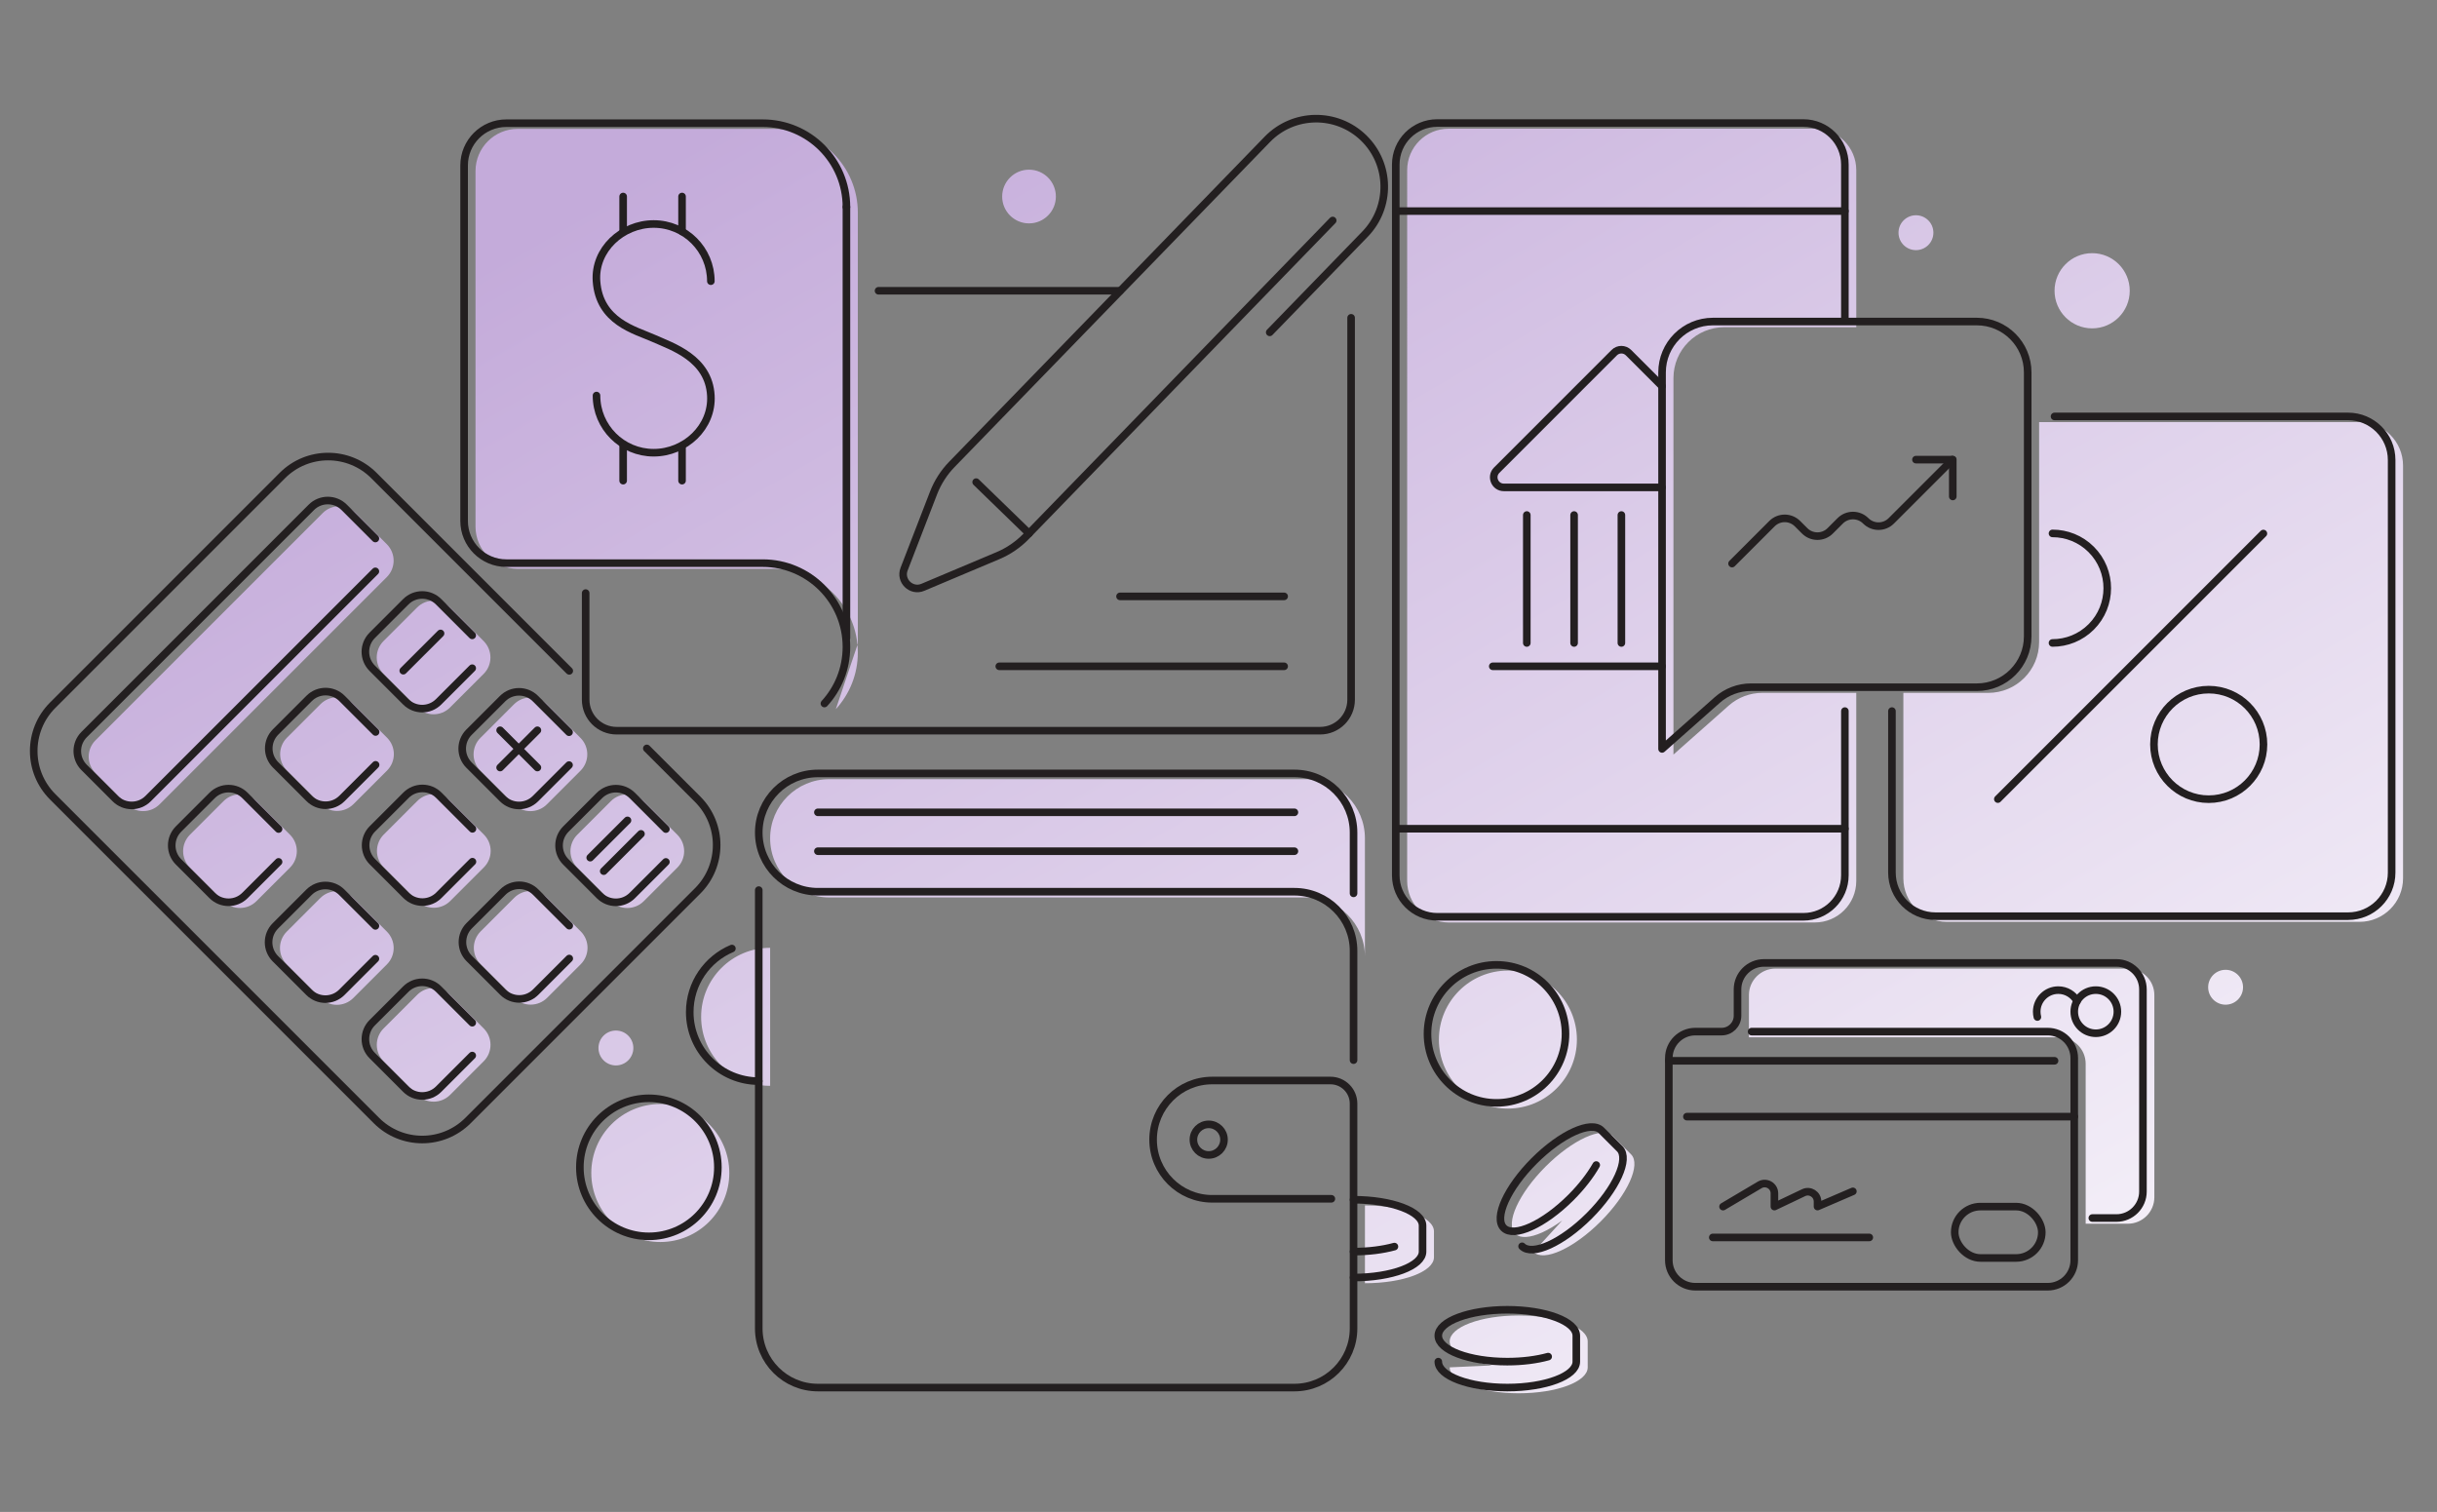 <?xml version="1.0" encoding="UTF-8"?>
<svg id="Layer_1" data-name="Layer 1" xmlns="http://www.w3.org/2000/svg" xmlns:xlink="http://www.w3.org/1999/xlink" viewBox="0 0 1080 670">
  <rect x="0" y="0" width="1080" height="670" fill="#808080" stroke="none"/>
  <defs>
    <linearGradient id="New_Gradient_Swatch_9" data-name="New Gradient Swatch 9" x1="400.38" y1="8.19" x2="866.29" y2="810.92" gradientUnits="userSpaceOnUse">
      <stop offset="0" stop-color="#c4abda"/>
      <stop offset="1" stop-color="#fff"/>
    </linearGradient>
  </defs>
  <path d="M910.51,128.85c0,9.2,7.46,16.66,16.66,16.66s16.66-7.46,16.66-16.66-7.46-16.66-16.66-16.66-16.66,7.46-16.66,16.66Zm-454.48-53.66c6.57,0,11.9,5.33,11.9,11.9s-5.33,11.9-11.9,11.9-11.9-5.33-11.9-11.9,5.33-11.9,11.9-11.9ZM986.31,429.76c4.27,0,7.73,3.46,7.73,7.73s-3.46,7.73-7.73,7.73-7.73-3.46-7.73-7.73,3.46-7.73,7.73-7.73ZM849.09,95.39c4.27,0,7.73,3.46,7.73,7.73s-3.46,7.73-7.73,7.73-7.73-3.46-7.73-7.73,3.46-7.73,7.73-7.73ZM272.95,456.68c4.27,0,7.73,3.46,7.73,7.73s-3.46,7.73-7.73,7.73-7.73-3.46-7.73-7.73,3.46-7.73,7.73-7.73Zm-102.98-172.6l14.89-14.89c2.01-2.01,4.65-3.02,7.29-3.01,2.64,0,5.28,1,7.29,3.01l14.89,14.89c4.02,4.02,4.02,10.53,0,14.55l-14.89,14.89c-2.01,2.01-4.65,3.02-7.29,3.01-2.64,0-5.28-1-7.29-3.01l-14.89-14.89c-4.02-4.02-4.02-10.53,0-14.55Zm14.99,115.18c2.01,2.01,4.65,3.02,7.29,3.01,2.64,0,5.28-1,7.29-3.01l14.89-14.89c4.02-4.02,4.02-10.53,0-14.55l-14.89-14.89c-2.01-2.01-4.65-3.02-7.29-3.01-2.64,0-5.28,1-7.29,3.01l-14.89,14.89c-4.02,4.02-4.02,10.53,0,14.55l14.89,14.89Zm27.93-57.71l14.89,14.89c2.01,2.01,4.65,3.02,7.29,3.01,2.64,0,5.28-1,7.29-3.01l14.89-14.89c4.02-4.02,4.02-10.53,0-14.55l-14.89-14.89c-2.01-2.01-4.65-3.02-7.29-3.01-2.64,0-5.28,1-7.29,3.01l-14.89,14.89c-4.02,4.02-4.02,10.53,0,14.55Zm-41.46-100.38l-13.82-13.82c-2.01-2.01-4.65-3.02-7.29-3.01-2.64,0-5.28,1-7.29,3.01l-100.71,100.71c-4.02,4.02-4.02,10.53,0,14.55l13.82,13.82c2.01,2.01,4.65,3.02,7.29,3.01,2.64,0,5.28-1,7.29-3.01l100.71-100.71c4.02-4.02,4.02-10.53,0-14.55Zm-42.9,128.74l-14.89-14.89c-2.01-2.01-4.65-3.02-7.29-3.01-2.64,0-5.28,1-7.29,3.01l-14.89,14.89c-4.02,4.02-4.02,10.53,0,14.55l14.89,14.89c2.01,2.01,4.65,3.02,7.29,3.01,2.64,0,5.28-1,7.29-3.01l14.89-14.89c4.02-4.02,4.02-10.53,0-14.55Zm43-43l-14.89-14.89c-2.01-2.01-4.65-3.02-7.29-3.01-2.64,0-5.28,1-7.29,3.01l-14.89,14.89c-4.02,4.02-4.02,10.53,0,14.55l14.89,14.89c2.01,2.01,4.65,3.02,7.29,3.01,2.64,0,5.28-1,7.29-3.01l14.89-14.89c4.02-4.02,4.02-10.53,0-14.55Zm-.08,85.92l-14.89-14.89c-2.01-2.01-4.65-3.02-7.29-3.01-2.64,0-5.28,1-7.29,3.01l-14.89,14.89c-4.02,4.02-4.02,10.53,0,14.55l14.89,14.89c2.01,2.01,4.65,3.02,7.29,3.01,2.64,0,5.28-1,7.29-3.01l14.89-14.89c4.02-4.02,4.02-10.53,0-14.55Zm28.02,28.02c-2.01-2.01-4.65-3.02-7.29-3.01-2.64,0-5.28,1-7.29,3.01l-14.89,14.89c-4.02,4.02-4.02,10.53,0,14.55l14.89,14.89c2.01,2.01,4.65,3.02,7.29,3.01,2.64,0,5.28-1,7.29-3.01l14.89-14.89c4.02-4.02,4.02-10.53,0-14.55l-14.89-14.89Zm43-43c-2.01-2.01-4.65-3.02-7.29-3.01-2.64,0-5.28,1-7.29,3.01l-14.89,14.89c-4.02,4.02-4.02,10.53,0,14.55l14.89,14.89c2.01,2.01,4.65,3.02,7.29,3.01,2.64,0,5.28-1,7.29-3.01l14.89-14.89c4.02-4.02,4.02-10.53,0-14.55l-14.89-14.89Zm57.71-27.93l-14.89-14.89c-2.01-2.01-4.65-3.02-7.29-3.01-2.64,0-5.28,1-7.29,3.01l-14.89,14.89c-4.02,4.02-4.02,10.53,0,14.55l14.89,14.89c2.01,2.01,4.65,3.02,7.29,3.01,2.64,0,5.28-1,7.29-3.01l14.89-14.89c4.02-4.02,4.02-10.53,0-14.55Zm304.71,102.41v-48.42c0-14.48-11.74-26.21-26.21-26.21h-211.17c-14.48,0-26.21-11.74-26.21-26.21h0c0-14.48,11.74-26.21,26.21-26.21h211.17c14.48,0,26.21,11.74,26.21,26.21v100.85Zm93.94-11.65c0,16.89-13.69,30.58-30.58,30.58s-30.58-13.69-30.58-30.58,13.69-30.58,30.58-30.58,30.58,13.69,30.58,30.58Zm-7.68,143.02c-5.07,1.4-11.33,2.23-18.11,2.23-16.89,0-30.58-5.14-30.58-11.49s13.69-11.49,30.58-11.49,30.58,5.14,30.58,11.49v11.49c0,6.35-13.69,11.49-30.58,11.49s-30.58-5.14-30.58-11.49m69.99-87.13c-2.59,4.58-6.44,9.59-11.23,14.39-11.94,11.94-25.26,17.99-29.75,13.5-4.49-4.49,1.56-17.81,13.5-29.75,11.94-11.94,25.26-17.99,29.75-13.5l8.12,8.12c4.49,4.49-1.56,17.81-13.5,29.75-11.94,11.94-25.26,17.99-29.75,13.5m-56.58,.12c-5.07,1.4-11.33,2.23-18.11,2.23m0-22.98c16.89,0,30.58,5.14,30.58,11.49v11.49c0,6.35-13.69,11.49-30.58,11.49m-281.7-48.84c0,16.89-13.69,30.58-30.58,30.58s-30.58-13.69-30.58-30.58,13.69-30.58,30.58-30.58,30.58,13.69,30.58,30.58Zm18.1-38.63c-16.89,0-30.58-13.69-30.58-30.58s13.69-30.58,30.58-30.58v61.17Zm29.11-166.91c6.05-6.61,9.75-15.41,9.75-25.08h0c0-20.51-16.62-37.13-37.13-37.13h-113.59c-10.33,0-18.71-8.38-18.71-18.71V75.82c0-10.33,8.38-18.71,18.71-18.71h113.59c20.51,0,37.13,16.62,37.13,37.13h0v191.02l-9.75,29.01Zm452.23-7.22v83.35c0,10.16-8.23,18.39-18.39,18.39h-162.25c-10.16,0-18.39-8.23-18.39-18.39V75.42c0-10.16,8.23-18.39,18.39-18.39h162.25c10.16,0,18.39,8.23,18.39,18.39v69.58h-58.48c-12.45,0-22.54,10.09-22.54,22.54v166.84l24.47-21.68c4.12-3.65,9.44-5.67,14.95-5.67h41.6Zm242.32-100.68v182.83c0,10.67-8.65,19.31-19.31,19.31h-182.83c-10.67,0-19.31-8.65-19.31-19.31v-82.16h37.62c12.45,0,22.54-10.09,22.54-22.54v-97.45h141.98c10.67,0,19.31,8.65,19.31,19.31Zm-110.22,234.6v89.57c0,6.48-5.26,11.74-11.74,11.74h-18.7v-70.87c0-6.48-5.26-11.74-11.74-11.74h-137.49v-18.7c0-6.48,5.26-11.74,11.74-11.74h156.19c6.48,0,11.74,5.26,11.74,11.74Z" fill="url(#New_Gradient_Swatch_9)"/>
  <g>
    <path d="M286.65,331.65l22.54,22.54c11.21,11.21,11.21,29.38,0,40.59l-101.78,101.78c-11.21,11.21-29.38,11.21-40.59,0L23.35,353.1c-11.21-11.21-11.21-29.38,0-40.59l101.78-101.78c11.21-11.21,29.38-11.21,40.59,0l86.56,86.56" fill="none" stroke="#231f20" stroke-linecap="round" stroke-linejoin="round" stroke-width="3.36"/>
    <path d="M166.35,253.19l-100.71,100.71c-4.02,4.02-10.53,4.02-14.55,0l-13.82-13.82c-4.02-4.02-4.02-10.53,0-14.55l100.71-100.71c4.02-4.02,10.53-4.02,14.55,0l13.82,13.82" fill="none" stroke="#231f20" stroke-linecap="round" stroke-linejoin="round" stroke-width="3.36"/>
    <g>
      <path d="M123.45,381.93l-14.89,14.89c-4.02,4.02-10.53,4.02-14.55,0l-14.89-14.89c-4.02-4.02-4.02-10.53,0-14.55l14.89-14.89c4.02-4.02,10.53-4.02,14.55,0l14.89,14.89" fill="none" stroke="#231f20" stroke-linecap="round" stroke-linejoin="round" stroke-width="3.36"/>
      <path d="M166.45,338.93l-14.89,14.89c-4.02,4.02-10.53,4.02-14.55,0l-14.89-14.89c-4.02-4.02-4.02-10.53,0-14.55l14.89-14.89c4.02-4.02,10.53-4.02,14.55,0l14.89,14.89" fill="none" stroke="#231f20" stroke-linecap="round" stroke-linejoin="round" stroke-width="3.36"/>
      <path d="M209.27,296.11l-14.89,14.89c-4.02,4.02-10.53,4.02-14.55,0l-14.89-14.89c-4.02-4.02-4.02-10.53,0-14.55l14.89-14.89c4.02-4.02,10.53-4.02,14.55,0l14.89,14.89" fill="none" stroke="#231f20" stroke-linecap="round" stroke-linejoin="round" stroke-width="3.36"/>
      <path d="M166.37,424.85l-14.89,14.89c-4.02,4.02-10.53,4.02-14.55,0l-14.89-14.89c-4.02-4.02-4.02-10.53,0-14.55l14.89-14.89c4.02-4.02,10.53-4.02,14.55,0l14.89,14.89" fill="none" stroke="#231f20" stroke-linecap="round" stroke-linejoin="round" stroke-width="3.36"/>
      <path d="M209.37,381.85l-14.89,14.89c-4.02,4.02-10.53,4.02-14.55,0l-14.89-14.89c-4.02-4.02-4.02-10.53,0-14.55l14.89-14.89c4.02-4.02,10.53-4.02,14.55,0l14.89,14.89" fill="none" stroke="#231f20" stroke-linecap="round" stroke-linejoin="round" stroke-width="3.36"/>
      <path d="M252.18,339.03l-14.89,14.89c-4.02,4.02-10.53,4.02-14.55,0l-14.89-14.89c-4.02-4.02-4.02-10.53,0-14.55l14.89-14.89c4.02-4.02,10.53-4.02,14.55,0l14.89,14.89" fill="none" stroke="#231f20" stroke-linecap="round" stroke-linejoin="round" stroke-width="3.36"/>
      <path d="M209.28,467.76l-14.89,14.89c-4.02,4.02-10.53,4.02-14.55,0l-14.89-14.89c-4.02-4.02-4.02-10.53,0-14.55l14.89-14.89c4.02-4.02,10.53-4.02,14.55,0l14.89,14.89" fill="none" stroke="#231f20" stroke-linecap="round" stroke-linejoin="round" stroke-width="3.36"/>
      <path d="M252.28,424.76l-14.89,14.89c-4.02,4.02-10.53,4.02-14.55,0l-14.89-14.89c-4.02-4.02-4.02-10.53,0-14.55l14.89-14.89c4.02-4.02,10.53-4.02,14.55,0l14.89,14.89" fill="none" stroke="#231f20" stroke-linecap="round" stroke-linejoin="round" stroke-width="3.36"/>
      <path d="M295.1,381.95l-14.89,14.89c-4.02,4.02-10.53,4.02-14.55,0l-14.89-14.89c-4.02-4.02-4.02-10.53,0-14.55l14.89-14.89c4.02-4.02,10.53-4.02,14.55,0l14.89,14.89" fill="none" stroke="#231f20" stroke-linecap="round" stroke-linejoin="round" stroke-width="3.36"/>
    </g>
    <line x1="221.64" y1="340.13" x2="238.16" y2="323.61" fill="none" stroke="#231f20" stroke-linecap="round" stroke-linejoin="round" stroke-width="3.36"/>
    <line x1="221.64" y1="323.61" x2="238.16" y2="340.13" fill="none" stroke="#231f20" stroke-linecap="round" stroke-linejoin="round" stroke-width="3.36"/>
    <line x1="178.72" y1="297.21" x2="195.24" y2="280.7" fill="none" stroke="#231f20" stroke-linecap="round" stroke-linejoin="round" stroke-width="3.36"/>
    <line x1="261.56" y1="380.06" x2="278.08" y2="363.54" fill="none" stroke="#231f20" stroke-linecap="round" stroke-linejoin="round" stroke-width="3.36"/>
    <line x1="267.55" y1="386.04" x2="284.06" y2="369.52" fill="none" stroke="#231f20" stroke-linecap="round" stroke-linejoin="round" stroke-width="3.36"/>
  </g>
  <path d="M599.85,395.89v-26.94c0-14.48-11.74-26.21-26.21-26.21h-211.17c-14.48,0-26.21,11.74-26.21,26.21h0c0,14.48,11.74,26.21,26.21,26.21h211.17c14.48,0,26.21,11.74,26.21,26.21v48.42" fill="none" stroke="#231f20" stroke-linecap="round" stroke-linejoin="round" stroke-width="3.36"/>
  <path d="M590.02,531.24h-52.79c-14.48,0-26.21-11.74-26.21-26.21h0c0-14.48,11.74-26.21,26.21-26.21h52.38c5.66,0,10.24,4.58,10.24,10.24v99.62c0,14.48-11.74,26.21-26.21,26.21h-211.17c-14.48,0-26.21-11.74-26.21-26.21v-194.24" fill="none" stroke="#231f20" stroke-linecap="round" stroke-linejoin="round" stroke-width="3.36"/>
  <circle cx="535.66" cy="505.03" r="6.78" fill="none" stroke="#231f20" stroke-linecap="round" stroke-linejoin="round" stroke-width="3.36"/>
  <line x1="362.46" y1="377.2" x2="573.64" y2="377.2" fill="none" stroke="#231f20" stroke-linecap="round" stroke-linejoin="round" stroke-width="3.36"/>
  <line x1="362.46" y1="359.97" x2="573.64" y2="359.97" fill="none" stroke="#231f20" stroke-linecap="round" stroke-linejoin="round" stroke-width="3.36"/>
  <circle cx="663.2" cy="458.15" r="30.58" fill="none" stroke="#231f20" stroke-linecap="round" stroke-linejoin="round" stroke-width="3.36"/>
  <path d="M637.41,603.4c0,6.35,13.69,11.49,30.58,11.49s30.58-5.14,30.58-11.49v-11.49c0-6.35-13.69-11.49-30.58-11.49s-30.58,5.14-30.58,11.49,13.69,11.49,30.58,11.49c6.78,0,13.04-.83,18.11-2.23" fill="none" stroke="#231f20" stroke-linecap="round" stroke-linejoin="round" stroke-width="3.36"/>
  <path d="M674.54,552.29c4.49,4.49,17.81-1.56,29.75-13.5,11.94-11.94,17.99-25.26,13.5-29.75l-8.12-8.12c-4.49-4.49-17.81,1.56-29.75,13.5-11.94,11.94-17.99,25.26-13.5,29.75,4.49,4.49,17.81-1.56,29.75-13.5,4.79-4.79,8.64-9.81,11.23-14.39" fill="none" stroke="#231f20" stroke-linecap="round" stroke-linejoin="round" stroke-width="3.36"/>
  <path d="M599.85,554.64c6.78,0,13.04-.83,18.11-2.23" fill="none" stroke="#231f20" stroke-linecap="round" stroke-linejoin="round" stroke-width="3.36"/>
  <path d="M599.85,566.13c16.89,0,30.58-5.14,30.58-11.49v-11.49c0-6.35-13.69-11.49-30.58-11.49" fill="none" stroke="#231f20" stroke-linecap="round" stroke-linejoin="round" stroke-width="3.36"/>
  <circle cx="287.56" cy="517.29" r="30.58" fill="none" stroke="#231f20" stroke-linecap="round" stroke-linejoin="round" stroke-width="3.36"/>
  <path d="M336.25,479.09c-16.89,0-30.58-13.69-30.58-30.58,0-12.67,7.7-23.54,18.68-28.18" fill="none" stroke="#231f20" stroke-linecap="round" stroke-linejoin="round" stroke-width="3.36"/>
  <g>
    <path d="M259.55,262.82v47.25c0,7.59,6.15,13.73,13.73,13.73h311.76c7.59,0,13.73-6.15,13.73-13.73V140.83" fill="none" stroke="#231f20" stroke-linecap="round" stroke-linejoin="round" stroke-width="3.36"/>
    <line x1="496.36" y1="128.85" x2="389.34" y2="128.85" fill="none" stroke="#231f20" stroke-linecap="round" stroke-linejoin="round" stroke-width="3.36"/>
    <path d="M562.7,147.28l42.24-43.53c11.6-11.95,11.32-31.05-.64-42.65h0c-11.95-11.6-31.05-11.32-42.65,.64l-139.83,144.07c-3.53,3.63-6.28,7.94-8.11,12.66l-13.04,33.72c-2,5.18,3.2,10.23,8.31,8.07l33.31-14.04c4.66-1.97,8.89-4.85,12.41-8.48l135.91-140.03" fill="none" stroke="#231f20" stroke-linecap="round" stroke-linejoin="round" stroke-width="3.36"/>
    <line x1="456.03" y1="236.39" x2="432.6" y2="213.65" fill="none" stroke="#231f20" stroke-linecap="round" stroke-linejoin="round" stroke-width="3.36"/>
    <line x1="375.11" y1="282.74" x2="375.11" y2="91.72" fill="none" stroke="#231f20" stroke-linecap="round" stroke-linejoin="round" stroke-width="3.36"/>
    <path d="M375.11,91.72h0c0-20.51-16.62-37.13-37.13-37.13h-113.59c-10.33,0-18.71,8.38-18.71,18.71V230.84c0,10.33,8.38,18.71,18.71,18.71h113.59c20.51,0,37.13,16.62,37.13,37.13h0c0,9.67-3.69,18.47-9.75,25.08" fill="none" stroke="#231f20" stroke-linecap="round" stroke-linejoin="round" stroke-width="3.36"/>
    <line x1="569.09" y1="295.27" x2="442.85" y2="295.27" fill="none" stroke="#231f20" stroke-linecap="round" stroke-linejoin="round" stroke-width="3.36"/>
    <line x1="569.09" y1="264.28" x2="496.36" y2="264.28" fill="none" stroke="#231f20" stroke-linecap="round" stroke-linejoin="round" stroke-width="3.36"/>
    <g>
      <g>
        <g>
          <line x1="276.16" y1="102.56" x2="276.16" y2="87.08" fill="none" stroke="#231f20" stroke-linecap="round" stroke-linejoin="round" stroke-width="3.36"/>
          <line x1="302.26" y1="102.56" x2="302.26" y2="87.08" fill="none" stroke="#231f20" stroke-linecap="round" stroke-linejoin="round" stroke-width="3.36"/>
        </g>
        <g>
          <line x1="276.16" y1="213" x2="276.16" y2="197.52" fill="none" stroke="#231f20" stroke-linecap="round" stroke-linejoin="round" stroke-width="3.36"/>
          <line x1="302.26" y1="213" x2="302.26" y2="197.52" fill="none" stroke="#231f20" stroke-linecap="round" stroke-linejoin="round" stroke-width="3.36"/>
        </g>
      </g>
      <path d="M264.35,175.28c0,14,11.35,25.34,25.34,25.34s26.13-11.37,25.34-25.34c-.92-16.54-17.17-21.68-25.34-25.34-8.18-3.66-24.06-7.31-25.34-25.34-.99-13.96,11.35-25.34,25.34-25.34s25.34,11.35,25.34,25.34" fill="none" stroke="#231f20" stroke-linecap="round" stroke-linejoin="round" stroke-width="3.36"/>
    </g>
  </g>
  <g>
    <path d="M817.59,141.65V72.91c0-10.16-8.23-18.39-18.39-18.39h-162.25c-10.16,0-18.39,8.23-18.39,18.39V387.88c0,10.16,8.23,18.39,18.39,18.39h162.25c10.16,0,18.39-8.23,18.39-18.39v-72.77" fill="none" stroke="#231f20" stroke-linecap="round" stroke-linejoin="round" stroke-width="3.36"/>
    <line x1="618.56" y1="93.54" x2="817.59" y2="93.54" fill="none" stroke="#231f20" stroke-linecap="round" stroke-linejoin="round" stroke-width="3.36"/>
    <line x1="817.59" y1="367.24" x2="618.56" y2="367.24" fill="none" stroke="#231f20" stroke-linecap="round" stroke-linejoin="round" stroke-width="3.36"/>
  </g>
  <path d="M776.26,457.15h131.24c6.48,0,11.74,5.26,11.74,11.74v89.57c0,6.48-5.26,11.74-11.74,11.74h-156.19c-6.48,0-11.74-5.26-11.74-11.74v-89.57c0-6.48,5.26-11.74,11.74-11.74h11.67c3.88,0,7.03-3.15,7.03-7.03v-11.67c0-6.48,5.26-11.74,11.74-11.74h156.19c6.48,0,11.74,5.26,11.74,11.74v89.57c0,6.48-5.26,11.74-11.74,11.74h-10.69" fill="none" stroke="#231f20" stroke-linecap="round" stroke-linejoin="round" stroke-width="3.36"/>
  <line x1="739.57" y1="470.08" x2="910.51" y2="470.08" fill="none" stroke="#231f20" stroke-linecap="round" stroke-linejoin="round" stroke-width="3.36"/>
  <line x1="919.25" y1="494.83" x2="747.58" y2="494.83" fill="none" stroke="#231f20" stroke-linecap="round" stroke-linejoin="round" stroke-width="3.36"/>
  <line x1="759.05" y1="548.36" x2="828.41" y2="548.36" fill="none" stroke="#231f20" stroke-linecap="round" stroke-linejoin="round" stroke-width="3.36"/>
  <path d="M763.6,534.7l16.23-9.61c2.88-1.71,6.53,.37,6.53,3.72v5.88l12.93-6.16c2.87-1.37,6.18,.73,6.18,3.9v2.25l15.66-6.74" fill="none" stroke="#231f20" stroke-linecap="round" stroke-linejoin="round" stroke-width="3.36"/>
  <rect x="866.27" y="534.7" width="38.59" height="22.76" rx="11.38" ry="11.38" fill="none" stroke="#231f20" stroke-linecap="round" stroke-linejoin="round" stroke-width="3.36"/>
  <circle cx="928.8" cy="448.32" r="9.56" fill="none" stroke="#231f20" stroke-linecap="round" stroke-linejoin="round" stroke-width="3.36"/>
  <path d="M902.9,450.68c-.19-.75-.29-1.54-.29-2.36,0-5.28,4.28-9.56,9.56-9.56,3.57,0,6.68,1.96,8.32,4.86" fill="none" stroke="#231f20" stroke-linecap="round" stroke-linejoin="round" stroke-width="3.36"/>
  <path d="M876.07,304.53h-100.08c-5.51,0-10.82,2.02-14.95,5.67l-24.47,21.68V165.03c0-12.45,10.09-22.54,22.54-22.54h116.96c12.45,0,22.54,10.09,22.54,22.54v116.96c0,12.45-10.09,22.54-22.54,22.54Z" fill="none" stroke="#231f20" stroke-linecap="round" stroke-linejoin="round" stroke-width="3.36"/>
  <path d="M838.45,315.11v71.58c0,10.67,8.65,19.31,19.31,19.31h182.83c10.67,0,19.31-8.65,19.31-19.31V203.85c0-10.67-8.65-19.31-19.31-19.31h-130.09" fill="none" stroke="#231f20" stroke-linecap="round" stroke-linejoin="round" stroke-width="3.36"/>
  <g>
    <line x1="885.38" y1="354.11" x2="1003.06" y2="236.43" fill="none" stroke="#231f20" stroke-linecap="round" stroke-linejoin="round" stroke-width="3.36"/>
    <g>
      <path d="M909.6,236.38c6.21,0,12.42,2.37,17.16,7.11,9.48,9.48,9.48,24.85,0,34.32-4.74,4.74-10.95,7.11-17.16,7.11" fill="none" stroke="#231f20" stroke-linecap="round" stroke-linejoin="round" stroke-width="3.36"/>
      <circle cx="978.83" cy="329.88" r="24.27" fill="none" stroke="#231f20" stroke-linecap="round" stroke-linejoin="round" stroke-width="3.36"/>
    </g>
  </g>
  <path d="M736.57,215.98h-70.12c-3.98,0-5.97-4.81-3.16-7.62l52.09-52.09c1.74-1.74,4.57-1.74,6.32,0l14.87,14.87" fill="none" stroke="#231f20" stroke-linecap="round" stroke-linejoin="round" stroke-width="3.36"/>
  <line x1="661.55" y1="295.27" x2="736.57" y2="295.27" fill="none" stroke="#231f20" stroke-linecap="round" stroke-linejoin="round" stroke-width="3.36"/>
  <g>
    <line x1="676.63" y1="228.23" x2="676.63" y2="284.93" fill="none" stroke="#231f20" stroke-linecap="round" stroke-linejoin="round" stroke-width="3.36"/>
    <line x1="697.59" y1="228.23" x2="697.59" y2="284.93" fill="none" stroke="#231f20" stroke-linecap="round" stroke-linejoin="round" stroke-width="3.36"/>
    <line x1="718.55" y1="228.23" x2="718.55" y2="284.93" fill="none" stroke="#231f20" stroke-linecap="round" stroke-linejoin="round" stroke-width="3.36"/>
  </g>
  <g>
    <path d="M767.59,249.74l17.68-17.68c3.13-3.13,8.19-3.13,11.32,0l3.18,3.18c3.13,3.13,8.19,3.13,11.32,0l4.43-4.43c3.13-3.13,8.19-3.13,11.32,0h0c3.13,3.13,8.19,3.13,11.32,0l27.13-27.13" fill="none" stroke="#231f20" stroke-linecap="round" stroke-linejoin="round" stroke-width="3.36"/>
    <polyline points="849.09 203.68 865.41 203.68 865.41 220.01" fill="none" stroke="#231f20" stroke-linecap="round" stroke-linejoin="round" stroke-width="3.36"/>
  </g>
</svg>